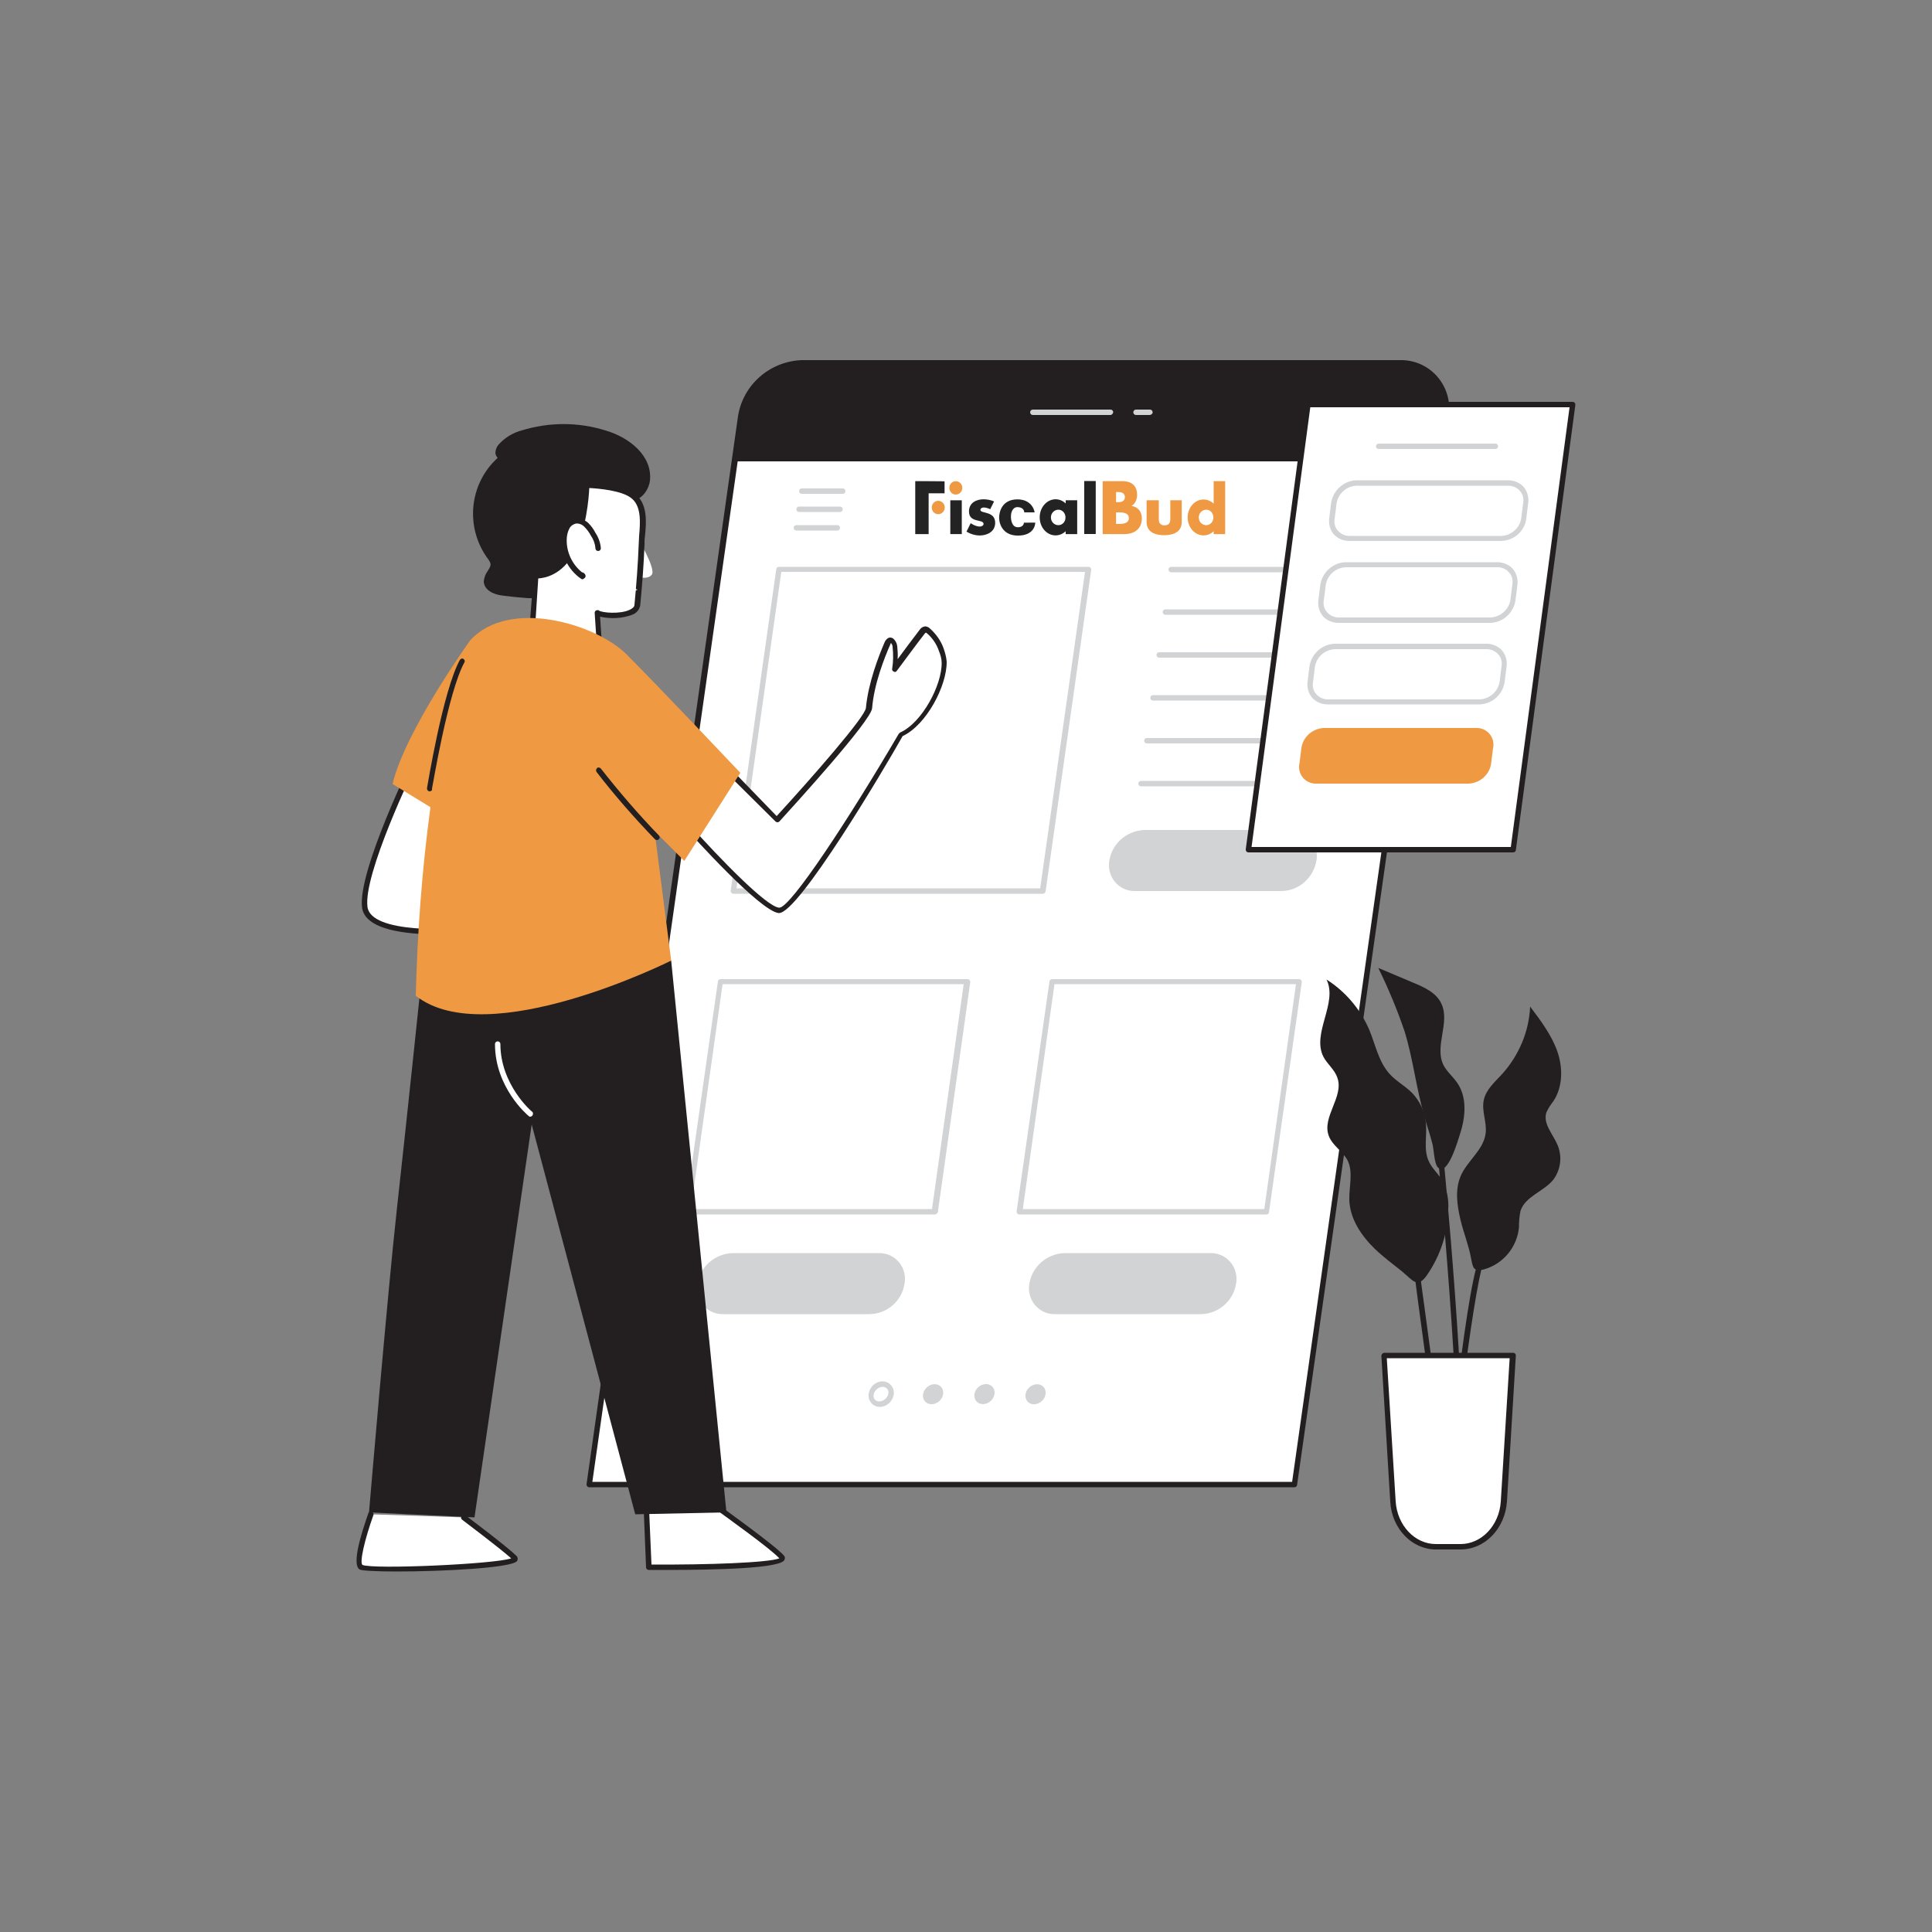 <?xml version="1.0" encoding="utf-8"?>
<svg version="1.1" id="Layer_1" xmlns="http://www.w3.org/2000/svg" x="0px" y="0px" viewBox="0 0 500 500" data-imageid="user-interface-1-72" imagename="User Interface 1" class="illustrations_image" xmlns:bx="https://boxy-svg.com" width="500px" height="500px" preserveAspectRatio="none"><rect x="0" y="0" width="500" height="500" fill="#808080" stroke="none"/><defs><bx:export><bx:file format="svg" width="500" height="500" normalization="{&quot;removeBoxySVGMetadata&quot;:true}"/></bx:export></defs><style type="text/css">
	.st0_user-interface-1-72{fill:#FFFFFF;}
	.st1_user-interface-1-72{fill:#231F20;}
	.st2_user-interface-1-72{fill:#D1D3D4;}
	.st3_user-interface-1-72{fill:#68E1FD;}
</style><g id="Screen_user-interface-1-72"><path class="st0_user-interface-1-72" d="M374.2,107.8l-1.6,11.6L335,384.2H152.5l37.6-264.7l1.6-11.6c1.3-7.8,7.9-13.6,15.9-13.8h154.8 C370,94,375.4,100.2,374.2,107.8L374.2,107.8z"/><path class="st1_user-interface-1-72" d="M335,384.9H152.5c-0.4,0-0.7-0.3-0.7-0.7c0,0,0-0.1,0-0.1L191,107.7c1.3-8.2,8.3-14.2,16.5-14.5h154.8 c3.7-0.1,7.3,1.5,9.7,4.3c2.5,2.9,3.5,6.7,2.9,10.4l-1.6,11.6l-37.6,264.7C335.7,384.6,335.4,384.9,335,384.9L335,384.9z M153.3,383.5h181.1l39.1-275.8l0,0c0.6-3.3-0.4-6.7-2.5-9.3c-2.2-2.5-5.4-3.8-8.7-3.8H207.6c-7.6,0.2-13.9,5.8-15.1,13.3 l-1.6,11.6L153.3,383.5L153.3,383.5z"/><path class="st2_user-interface-1-72" d="M269.9,231.3h-80.1c-0.4,0-0.7-0.3-0.7-0.7c0,0,0-0.1,0-0.1l11.8-83.2c0-0.3,0.3-0.6,0.7-0.6h80.1 c0.4,0,0.7,0.3,0.7,0.7c0,0,0,0.1,0,0.1l-11.8,83.2C270.5,231.1,270.2,231.3,269.9,231.3z M190.6,229.9h78.6l11.6-81.9h-78.6 L190.6,229.9L190.6,229.9z"/><path class="st2_user-interface-1-72" d="M345.9,148.1h-42.8c-0.4,0-0.7-0.3-0.7-0.7s0.3-0.7,0.7-0.7c0,0,0,0,0,0h42.8c0.4,0,0.7,0.3,0.7,0.7 S346.3,148.1,345.9,148.1C345.9,148.1,345.9,148.1,345.9,148.1z"/><path class="st2_user-interface-1-72" d="M344.4,159.1h-42.8c-0.4,0-0.7-0.3-0.7-0.7s0.3-0.7,0.7-0.7c0,0,0,0,0,0h42.8c0.4,0,0.7,0.3,0.7,0.7 C345,158.8,344.7,159.1,344.4,159.1z"/><path class="st2_user-interface-1-72" d="M342.8,170.2H300c-0.4,0-0.7-0.3-0.7-0.7c0-0.4,0.3-0.7,0.7-0.7h42.8c0.4,0,0.7,0.3,0.7,0.7 S343.1,170.2,342.8,170.2C342.8,170.2,342.8,170.2,342.8,170.2L342.8,170.2z"/><path class="st2_user-interface-1-72" d="M341.2,181.3h-42.8c-0.4,0-0.7-0.3-0.7-0.7c0-0.4,0.3-0.7,0.7-0.7h42.8c0.4,0,0.7,0.3,0.7,0.7 C341.9,181,341.6,181.3,341.2,181.3z"/><path class="st2_user-interface-1-72" d="M339.6,192.4h-42.8c-0.4,0-0.7-0.3-0.7-0.7s0.3-0.7,0.7-0.7c0,0,0,0,0,0h42.8c0.4,0,0.7,0.3,0.7,0.7 S340,192.4,339.6,192.4C339.6,192.4,339.6,192.4,339.6,192.4z"/><path class="st2_user-interface-1-72" d="M325.7,203.5h-30.4c-0.4,0-0.7-0.3-0.7-0.7c0-0.4,0.3-0.7,0.7-0.7h30.4c0.4,0,0.7,0.3,0.7,0.7 C326.4,203.2,326.1,203.5,325.7,203.5z"/><path class="st2_user-interface-1-72" d="M331.7,230.6h-37.9c-3.7,0.1-6.7-2.8-6.8-6.5c0-0.5,0-0.9,0.1-1.4l0,0c0.7-4.4,4.5-7.7,9-7.9h37.9 c3.7-0.1,6.7,2.8,6.8,6.5c0,0.5,0,0.9-0.1,1.4l0,0C339.9,227.2,336.2,230.5,331.7,230.6z"/><path class="st2_user-interface-1-72" d="M225.1,340.1h-37.9c-3.7,0.1-6.7-2.8-6.8-6.5c0-0.5,0-0.9,0.1-1.4l0,0c0.7-4.4,4.5-7.7,9-7.9h37.9 c3.7-0.1,6.7,2.8,6.8,6.5c0,0.5,0,0.9-0.1,1.4l0,0C233.4,336.7,229.6,340,225.1,340.1z"/><path class="st2_user-interface-1-72" d="M311,340.1h-37.9c-3.7,0.1-6.7-2.8-6.8-6.5c0-0.5,0-0.9,0.1-1.4l0,0c0.7-4.4,4.5-7.7,9-7.9h37.8 c3.7-0.1,6.7,2.8,6.8,6.5c0,0.5,0,0.9-0.1,1.4l0,0C319.2,336.6,315.5,339.9,311,340.1z"/><path class="st2_user-interface-1-72" d="M241.9,314.3H178c-0.4,0-0.7-0.3-0.7-0.7c0,0,0-0.1,0-0.1l8.5-59.5c0-0.3,0.3-0.6,0.7-0.6h63.9 c0.4,0,0.7,0.3,0.7,0.7c0,0,0,0.1,0,0.1l-8.4,59.6C242.5,314.1,242.2,314.3,241.9,314.3z M178.8,312.9h62.4l8.2-58.2h-62.4 L178.8,312.9z"/><path class="st2_user-interface-1-72" d="M327.7,314.3h-63.9c-0.4,0-0.7-0.3-0.7-0.7c0,0,0-0.1,0-0.1l8.5-59.5c0-0.3,0.3-0.6,0.7-0.6h63.9 c0.4,0,0.7,0.3,0.7,0.7c0,0,0,0.1,0,0.1l-8.5,59.6C328.4,314.1,328.1,314.3,327.7,314.3z M264.7,312.9h62.5l8.2-58.2h-62.5 L264.7,312.9z"/><path class="st2_user-interface-1-72" d="M227.7,364.1c-0.9,0-1.7-0.4-2.2-1c-0.6-0.7-0.8-1.5-0.7-2.4c0.3-1.8,1.8-3.2,3.6-3.2c0.9,0,1.7,0.4,2.2,1 c0.6,0.7,0.8,1.5,0.7,2.4C231,362.7,229.5,364.1,227.7,364.1z M228.4,358.9c-1.1,0.1-2.1,0.9-2.3,2c-0.1,0.5,0,0.9,0.3,1.3 c0.3,0.3,0.7,0.5,1.2,0.5c1.1-0.1,2.1-0.9,2.3-2l0,0c0.1-0.5,0-0.9-0.3-1.3C229.3,359.1,228.8,358.9,228.4,358.9L228.4,358.9z"/><ellipse transform="matrix(0.732 -0.682 0.682 0.732 -181.215 261.277)" class="st2_user-interface-1-72" cx="241.3" cy="360.8" rx="2.8" ry="2.4"/><ellipse transform="matrix(0.732 -0.682 0.682 0.732 -177.652 270.322)" class="st2_user-interface-1-72" cx="254.6" cy="360.8" rx="2.8" ry="2.4"/><ellipse transform="matrix(0.732 -0.682 0.682 0.732 -174.095 279.366)" class="st2_user-interface-1-72" cx="267.8" cy="360.8" rx="2.8" ry="2.4"/><path class="st2_user-interface-1-72" d="M218.1,127.8h-10.6c-0.4,0-0.7-0.3-0.7-0.7c0-0.4,0.3-0.7,0.7-0.7h10.6c0.4,0,0.7,0.3,0.7,0.7 C218.8,127.5,218.5,127.8,218.1,127.8z"/><path class="st2_user-interface-1-72" d="M217.4,132.5h-10.6c-0.4,0-0.7-0.3-0.7-0.7c0-0.4,0.3-0.7,0.7-0.7c0,0,0,0,0,0h10.6c0.4,0,0.7,0.3,0.7,0.7 C218.1,132.2,217.8,132.5,217.4,132.5C217.4,132.5,217.4,132.5,217.4,132.5z"/><path class="st2_user-interface-1-72" d="M216.7,137.3h-10.6c-0.4,0-0.7-0.3-0.7-0.7c0-0.4,0.3-0.7,0.7-0.7h10.6c0.4,0,0.7,0.3,0.7,0.7 C217.4,137,217.1,137.3,216.7,137.3L216.7,137.3z"/><path class="st1_user-interface-1-72" d="M374.2,107.8l-1.6,11.6H190.1l1.6-11.6c1.3-7.8,7.9-13.6,15.9-13.8h154.8C370,94,375.4,100.2,374.2,107.8 L374.2,107.8z"/><path class="st2_user-interface-1-72" d="M287.4,107.4h-20.1c-0.4,0-0.7-0.3-0.7-0.7c0-0.4,0.3-0.7,0.7-0.7h20.1c0.4,0,0.7,0.3,0.7,0.7 C288,107.1,287.7,107.4,287.4,107.4L287.4,107.4z"/><path class="st2_user-interface-1-72" d="M297.5,107.4H294c-0.4,0-0.7-0.3-0.7-0.7c0-0.4,0.3-0.7,0.7-0.7h3.6c0.4,0,0.7,0.3,0.7,0.7 C298.3,107.1,297.9,107.4,297.5,107.4L297.5,107.4z"/></g><g id="Character_user-interface-1-72"><path class="st0_user-interface-1-72" d="M188,198.9l13,13.5c0,0,23.6-25.7,23.8-28.9c0.5-5.4,2.6-11.7,4.8-16.7c0.1-0.3,0.3-0.6,0.6-0.8 c0.7-0.3,1.3,0.8,1.4,1.5c0.2,1.9,0.2,3.8-0.1,5.8c2.3-3.2,4.7-6.4,7.2-9.6c0.2-0.3,0.5-0.5,0.9-0.6c0.3,0,0.5,0.1,0.7,0.3 c1.5,1.3,2.7,3,3.4,4.9c0.4,1,0.7,2.1,0.7,3.2c0.1,6.2-5.4,16.2-11.2,18.8c0,0-26.8,45.9-31.6,45.4s-23.8-22-23.8-22L188,198.9 L188,198.9z"/><path class="st1_user-interface-1-72" d="M201.6,236.3h-0.1c-4.9-0.6-22.3-20-24.3-22.2c-0.2-0.2-0.2-0.6-0.1-0.9l10.3-14.8c0.1-0.2,0.3-0.3,0.5-0.3 c0.2,0,0.4,0.1,0.6,0.2l12.5,12.9c9.1-9.9,23-25.8,23.1-28c0.6-6.5,3.3-13.4,4.8-16.9c0.2-0.5,0.5-0.9,1-1.2 c0.4-0.2,0.8-0.1,1.2,0.1c0.6,0.5,1,1.2,1.1,2c0.1,1.1,0.2,2.3,0.1,3.4c1.9-2.6,3.8-5.1,5.7-7.6c0.3-0.5,0.8-0.8,1.4-0.9 c0.4,0,0.9,0.2,1.2,0.5c1.6,1.4,2.9,3.2,3.6,5.2c0.4,1.1,0.7,2.3,0.8,3.4c0.1,6.2-5.2,16.4-11.4,19.3 C228.9,198.9,206.7,236.3,201.6,236.3L201.6,236.3z M178.6,213.6c7.6,8.5,19.7,21,23,21.3h0.1c2.9,0,17.9-22.8,30.9-45 c0.1-0.1,0.2-0.2,0.3-0.3c5.7-2.5,10.9-12.3,10.8-18.1c0-1-0.3-2-0.7-3c-0.6-1.8-1.7-3.4-3.1-4.6c-0.2-0.1-0.3-0.2-0.3-0.2 s-0.1,0.1-0.3,0.3c-2.4,3.1-4.8,6.4-7.2,9.6c-0.2,0.3-0.5,0.4-0.8,0.2c-0.3-0.1-0.5-0.4-0.4-0.8c0.3-1.8,0.3-3.7,0.1-5.6 c0-0.4-0.2-0.7-0.4-1c-0.1,0.1-0.2,0.3-0.2,0.4c-1.5,3.4-4.2,10.2-4.7,16.5c-0.3,3.3-20.1,25-24,29.3c-0.1,0.1-0.3,0.2-0.5,0.2 c-0.2,0-0.4-0.1-0.5-0.2L188,200L178.6,213.6L178.6,213.6z"/><path class="st0_user-interface-1-72" d="M96,391.9c0,0-4.6,12.5-2.6,13.7s42.2,0,39.8-2.4s-13.1-10.5-13.1-10.5"/><path class="st1_user-interface-1-72" d="M102.7,406.7c-5.1,0-9-0.2-9.6-0.5c-2.2-1.3,0.5-9.6,2.2-14.5c0.1-0.4,0.5-0.6,0.9-0.4 c0.4,0.1,0.6,0.5,0.4,0.9c-2.2,6.2-3.6,12.1-2.8,12.8c2.8,1.2,34.2-0.2,38.5-1.7c-3-2.7-12.6-9.9-12.7-10c-0.3-0.2-0.4-0.7-0.1-1 c0.2-0.3,0.7-0.4,1-0.1c0,0,0,0,0,0c0.4,0.3,10.8,8.1,13.2,10.5c0.3,0.3,0.4,0.9,0.1,1.3C132.4,405.8,114.3,406.7,102.7,406.7 L102.7,406.7z"/><path class="st0_user-interface-1-72" d="M136.6,154.1c-1.9-0.1-3.8-0.4-6-0.6c-2.1-0.2-4.7-0.9-4.7-3c0-1.8,2.1-3.2,1.6-4.9c-0.2-0.5-0.4-0.9-0.7-1.2 c-6.1-8.2-4.7-19.7,3.2-26.1c-0.6,0.1-1.1-0.3-1.2-0.9c0,0,0-0.1,0-0.1c0-0.6,0.2-1.2,0.7-1.7c1.5-1.7,3.5-2.9,5.7-3.5 c6.9-2.1,14.4-2.1,21.3,0c5.3,1.6,11.7,5.8,11,12.2c-0.2,2.3-2.1,4.6-4.4,4.7c-1.2,6.9-4.8,11.6-9.3,16.6c-3,3.4-6.9,6-11.2,7.6 C140.6,153.9,138.6,154.2,136.6,154.1L136.6,154.1z" style="fill: rgb(35, 31, 32);"/><path class="st1_user-interface-1-72" d="M137.5,154.8c-0.3,0-0.6,0-0.9,0l0,0c-1.1-0.1-2.2-0.2-3.4-0.3c-0.8-0.1-1.7-0.2-2.6-0.3 c-3.3-0.3-5.3-1.7-5.4-3.7c0.1-1,0.4-1.9,1-2.7c0.5-0.8,0.9-1.4,0.7-2.1c-0.1-0.3-0.3-0.6-0.5-0.9c-6.1-8.1-5.1-19.5,2.4-26.3 c-0.3-0.3-0.5-0.7-0.6-1.2c0-0.8,0.3-1.6,0.8-2.2c1.6-1.8,3.7-3.1,6-3.7c7.1-2.2,14.6-2.2,21.7,0c6.2,1.8,12.2,6.6,11.5,13 c-0.3,2.3-2,4.8-4.5,5.2c-1.4,7.1-5.4,12-9.4,16.4c-3.1,3.5-7.1,6.2-11.5,7.8C141.1,154.5,139.3,154.8,137.5,154.8L137.5,154.8z M129.9,117.5c0.3,0,0.5,0.1,0.7,0.4c0.2,0.3,0.1,0.7-0.1,0.9c-7.6,6.2-9,17.3-3.2,25.1c0.4,0.4,0.7,0.9,0.8,1.5 c0.2,1.1-0.1,2.3-0.8,3.2c-0.4,0.6-0.7,1.2-0.8,1.9c0,1.9,3.4,2.2,4.1,2.3c0.9,0.1,1.8,0.2,2.6,0.3c1.2,0.1,2.2,0.3,3.3,0.3l0,0 c1.9,0.1,3.9-0.2,5.7-0.8c4.2-1.5,7.9-4.1,10.9-7.4c5-5.5,8.1-9.9,9.2-16.2c0.1-0.3,0.3-0.6,0.7-0.6c2-0.1,3.5-2.2,3.7-4 c0.7-6.4-6.3-10.2-10.5-11.5c-6.8-2.1-14.1-2.1-20.9,0c-2.1,0.5-3.9,1.6-5.4,3.2c-0.3,0.3-0.5,0.7-0.5,1.2c0,0.1,0.1,0.3,0.2,0.3 C129.8,117.5,129.9,117.5,129.9,117.5L129.9,117.5z"/><path class="st0_user-interface-1-72" d="M108,195.4c0,0-14.9,30.1-13.7,39.4s31.8,5.6,31.8,5.6l-1.6-45.8L108,195.4L108,195.4z"/><path class="st1_user-interface-1-72" d="M113.5,241.8c-0.9,0-1.9,0-2.8,0c-10.7-0.4-16.4-2.7-17-6.9c-1.2-9.4,13.1-38.5,13.7-39.8 c0.1-0.2,0.3-0.4,0.6-0.4l16.5-0.8c0.2,0,0.4,0.1,0.5,0.2c0.1,0.1,0.2,0.3,0.2,0.5l1.6,45.8c0,0.4-0.3,0.7-0.6,0.7 C121.9,241.6,117.7,241.8,113.5,241.8z M108.5,196.1c-1.7,3.5-14.5,30.2-13.4,38.6c0.9,6.9,21.6,6.1,30.3,5.1l-1.6-44.5 L108.5,196.1L108.5,196.1z"/><path class="st0_user-interface-1-72" d="M167.1,386l0.8,19.6c0,0,36.7,0.3,34.6-2.4s-18.8-14.5-18.8-14.5l-2.7-14.5L167.1,386z"/><path class="st1_user-interface-1-72" d="M172.6,406.3c-1.7,0-3.2,0-4.7,0c-0.4,0-0.7-0.3-0.7-0.7l-0.8-19.6c0-0.2,0.1-0.4,0.2-0.6l13.9-11.8 c0.2-0.2,0.5-0.2,0.7-0.1c0.2,0.1,0.4,0.3,0.4,0.5l2.6,14.2c2.1,1.5,16.6,11.9,18.7,14.4c0.3,0.3,0.3,0.7,0.1,1.1 C202.1,405.9,185.2,406.3,172.6,406.3L172.6,406.3z M168.6,404.9c14.7,0.1,30.4-0.5,33.1-1.6c-2.3-2.5-12.9-10.1-18.3-14 c-0.1-0.1-0.2-0.3-0.3-0.4l-2.5-13.3l-12.8,10.8L168.6,404.9L168.6,404.9z"/><path class="st1_user-interface-1-72" d="M173.7,248.6L188,391.4l-23.6,0.5l-26.8-100.9l-14.8,101.7l-27.3-1.3c0,0,4.8-56.8,7.2-78.4s6.3-59,6.3-59 L173.7,248.6z"/><path class="st0_user-interface-1-72" d="M164.9,139c0,0,4.9,8.1,3.8,9.7s-4.7,0.4-4.7,0.4"/><path class="st0_user-interface-1-72" d="M164.2,128.6c3.2,2.8,2,8.5,1.9,12.3c-0.2,5.2-0.6,10.5-1.1,15.7c-0.3,3.3-8.9,3-10.4,2l0.8,13.2l-17.8-7.6 l1.2-15.1c0,0,5.7,0.3,9.3-6.4s3.9-17.1,3.9-17.1S161.1,125.8,164.2,128.6L164.2,128.6z"/><path class="st1_user-interface-1-72" d="M155.4,172.4c-0.1,0-0.2,0-0.3-0.1l-17.8-7.6c-0.3-0.1-0.4-0.4-0.4-0.7l1.2-15.1c0-0.4,0.4-0.7,0.7-0.6 c0.2,0,5.3,0.1,8.7-6c3.5-6.4,3.8-16.6,3.8-16.7c0-0.2,0.1-0.4,0.2-0.5c0.1-0.1,0.3-0.2,0.5-0.2c0.4,0,9.4,0.3,12.7,3.2l0,0 c2.9,2.6,2.6,7.1,2.2,10.8c-0.1,0.7-0.1,1.4-0.1,2c-0.2,5.2-0.6,10.5-1.1,15.7c-0.2,1.2-1,2.1-2.1,2.5c-2.7,1-5.5,1.1-8.3,0.5 l0.8,12.1c0,0.2-0.1,0.5-0.3,0.6C155.7,172.3,155.6,172.4,155.4,172.4L155.4,172.4z M138.4,163.6l16.3,7l-0.8-12 c0-0.4,0.3-0.7,0.7-0.7c0.2,0,0.3,0,0.4,0.1c0.8,0.6,5.5,1,8-0.2c0.8-0.4,1.2-0.8,1.2-1.3c0.5-5.2,0.9-10.5,1.1-15.7 c0-0.6,0.1-1.3,0.1-2.1c0.3-3.4,0.6-7.5-1.8-9.6l0,0c-2.4-2.2-9-2.7-11.1-2.8c-0.1,2.5-0.8,10.9-3.9,16.7s-7.6,6.6-9.3,6.7 L138.4,163.6L138.4,163.6z"/><path class="st3_user-interface-1-72 targetColor" d="M191.6,200c0,0-21.1-22.3-29.4-30.6c-7.7-7.8-30.3-14.8-40.5-3.7c0,0-16.9,23.5-20.1,37.2l9.8,6 c-2.2,16.2-3.4,32.5-3.8,48.8c18.6,14.7,66.1-9.1,66.1-9.1l-4.3-33.5l7.7,7.7L191.6,200L191.6,200z" style="fill: rgb(239, 153, 66);"/><path class="st0_user-interface-1-72" d="M165,152.6c0,0-4.2,2.3-6.2-1.9"/><path class="st0_user-interface-1-72" d="M154.8,142c-0.1-1.3-0.6-2.6-1.3-3.6c-0.5-0.9-1.1-1.7-1.8-2.4c-0.7-0.7-1.8-1.1-2.8-1 c-0.9,0.2-1.7,0.8-2.1,1.6c-0.4,0.8-0.7,1.7-0.8,2.6c-0.3,4,1.5,7.9,4.8,10.2c-0.1-0.1-0.2-0.2-0.3-0.3"/><path class="st1_user-interface-1-72" d="M150.8,149.9c-0.1,0-0.3,0-0.4-0.1c-3.5-2.4-5.5-6.6-5.1-10.8c0.1-1,0.4-2,0.9-2.9c0.6-1,1.5-1.7,2.6-1.9 c1.2-0.2,2.5,0.3,3.4,1.1c0.8,0.8,1.4,1.6,1.9,2.6c0.8,1.2,1.3,2.6,1.4,4c0,0.4-0.3,0.7-0.7,0.7c-0.4,0-0.7-0.3-0.7-0.7 c0,0,0,0,0,0c-0.1-1.2-0.5-2.3-1.2-3.3c-0.4-0.8-1-1.6-1.7-2.3c-0.6-0.6-1.4-0.9-2.2-0.8c-0.7,0.2-1.3,0.6-1.6,1.2 c-0.4,0.7-0.6,1.5-0.7,2.3c-0.3,3.5,1.2,6.9,3.9,9.1c0.2,0,0.3,0.1,0.5,0.2l0.3,0.3c0.2,0.3,0.2,0.7,0,0.9 C151.1,149.8,150.9,149.9,150.8,149.9L150.8,149.9z"/><path class="st1_user-interface-1-72" d="M170,217.4c-0.2,0-0.4-0.1-0.5-0.2c-5.3-5.5-10.4-11.3-15.1-17.4c-0.2-0.3-0.2-0.7,0.1-1s0.7-0.2,1,0.1 c0,0,0,0,0,0c4.7,6,9.7,11.8,15,17.3c0.3,0.3,0.3,0.7,0,1C170.4,217.3,170.2,217.4,170,217.4L170,217.4z"/><path class="st0_user-interface-1-72" d="M137.2,289c-0.2,0-0.3-0.1-0.4-0.2c-0.4-0.3-8.7-7.4-8.7-18.6c0-0.4,0.3-0.7,0.7-0.7l0,0 c0.4,0,0.7,0.3,0.7,0.7c0,10.5,8.1,17.5,8.2,17.5c0.3,0.2,0.3,0.7,0.1,1c0,0,0,0,0,0C137.6,288.9,137.4,289,137.2,289L137.2,289z"/><path class="st1_user-interface-1-72" d="M111.2,204.8h-0.1c-0.4-0.1-0.6-0.4-0.6-0.8c0.2-1,4.1-25.1,8.5-33.2c0.2-0.3,0.6-0.5,0.9-0.3 c0.3,0.2,0.5,0.6,0.3,0.9l0,0c-4.3,7.8-8.3,32.5-8.4,32.7C111.9,204.5,111.6,204.8,111.2,204.8L111.2,204.8z"/></g><g id="Plants_user-interface-1-72"><path class="st1_user-interface-1-72" d="M374.8,313c0.2-2.6-0.4-5.3-1.6-7.6c-1-1.7-2.6-3-3.4-4.8c-1.5-3.1-0.4-6.8-0.8-10.2c-0.3-2.9-1.6-5.5-3.6-7.6 c-1.8-1.8-4.1-3-5.8-4.9c-2.8-3.1-3.6-7.4-5.2-11.3c-2.3-5.4-6.2-10-11.1-13.1c3,6.1-3.9,13.9-0.8,20c1,1.9,2.9,3.3,3.6,5.4 c1.8,4.9-4.1,10.2-2.2,15.1c0.9,2.4,3.5,3.9,4.8,6.2c1.6,3.1,0.4,6.9,0.5,10.4c0.2,4.9,3.1,9.2,6.6,12.6c2.2,2.1,4.6,3.9,7,5.8 c2.8,2.3,4,4.6,6.5,1C372.8,324.9,374.7,319.1,374.8,313L374.8,313z"/><path class="st1_user-interface-1-72" d="M378,315.8c-0.9-3.8-1.5-7.8,0-11.4c1.7-4,6-6.8,6.5-11.2c0.3-2.8-1.1-5.7-0.5-8.5s2.9-4.7,4.8-6.8 c4.3-4.8,6.9-10.9,7.2-17.4c2.7,3.6,5.5,7.3,7,11.5s1.5,9.3-1,13c-0.7,0.9-1.3,1.8-1.8,2.9c-0.9,2.8,1.5,5.4,2.7,8 c1.5,3.1,1.1,6.7-0.9,9.4c-2.5,3.1-7.3,4.3-8.5,8.1c-0.3,1.4-0.4,2.8-0.4,4.3c-0.5,5.1-4.1,9.4-9,10.8c-2.9,0.7-2.9-0.5-3.4-2.9 C380.1,322.3,378.8,319.1,378,315.8L378,315.8z"/><path class="st1_user-interface-1-72" d="M368.6,288.8c-2.1-7.2-2.9-14.8-5.1-21.9c-1.9-5.6-4.2-11.1-6.8-16.4l9,3.8c2.9,1.2,6,2.6,7.3,5.4 c2.4,4.9-1.9,11.1,0.6,16c0.9,1.7,2.4,2.9,3.5,4.5c2.6,3.7,2.2,8.8,0.8,13.1c-0.6,1.9-3.3,11.4-5.8,8.8c-1-1.1-1-5-1.5-6.5 C370,293.3,369.2,291.1,368.6,288.8L368.6,288.8z"/><path class="st1_user-interface-1-72" d="M373.6,384.6c-1.8-11.8-7.4-53.4-7.4-53.8l1.4-0.2c0.1,0.4,5.6,42,7.4,53.8L373.6,384.6L373.6,384.6z"/><path class="st1_user-interface-1-72" d="M375.5,395.8h-1.4c0.1-14,5.9-67.5,9.3-71.2l1,0.9C382.2,328,375.7,376.6,375.5,395.8z"/><path class="st1_user-interface-1-72" d="M378.6,393.1l-1.4-0.1c1.3-30.2-5.1-93.6-5.1-94.2l1.4-0.1C373.5,299.3,379.9,362.8,378.6,393.1L378.6,393.1z"/><path class="st0_user-interface-1-72" d="M358.2,350.9h33.3l-2.3,37.8c-0.4,6.5-5.3,11.6-11.1,11.6h-6.4c-5.9,0-10.7-5.1-11.1-11.6L358.2,350.9 L358.2,350.9z"/><path class="st1_user-interface-1-72" d="M378,401h-6.4c-6.2,0-11.4-5.4-11.8-12.3l-2.3-37.8c0-0.4,0.3-0.7,0.7-0.8c0,0,0,0,0.1,0h33.3 c0.2,0,0.4,0.1,0.5,0.2c0.1,0.1,0.2,0.3,0.2,0.5l-2.3,37.8C389.5,395.6,384.3,401,378,401L378,401z M358.9,351.5l2.3,37.1 c0.4,6.1,4.9,11,10.4,11h6.4c5.4,0,10-4.8,10.4-11l2.3-37.1H358.9z"/></g><g id="Floating_Screen_user-interface-1-72"><polygon class="st0_user-interface-1-72" points="391.6,219.9 323.1,219.9 338.6,104.7 407,104.7 &#9;"/><path class="st1_user-interface-1-72" d="M391.6,220.6h-68.5c-0.4,0-0.7-0.3-0.7-0.7c0,0,0,0,0-0.1l15.4-115.2c0-0.3,0.3-0.6,0.7-0.6H407 c0.4,0,0.7,0.3,0.7,0.7c0,0,0,0,0,0.1L392.3,220C392.3,220.3,392,220.6,391.6,220.6L391.6,220.6z M323.9,219.2H391l15.2-113.8 h-67.1L323.9,219.2L323.9,219.2z"/><path class="st3_user-interface-1-72 targetColor" d="M380,202.8h-39.3c-2.4,0.1-4.5-1.8-4.5-4.3c0-0.3,0-0.6,0.1-0.9l0.5-4c0.4-2.9,2.9-5.1,5.9-5.2H382 c2.4-0.1,4.5,1.8,4.5,4.3c0,0.3,0,0.6-0.1,0.9l-0.5,4C385.5,200.5,383,202.7,380,202.8L380,202.8z" style="fill: rgb(239, 153, 66);"/><path class="st0_user-interface-1-72" d="M382.9,181.6h-39.3c-2.4,0.1-4.5-1.8-4.5-4.3c0-0.3,0-0.6,0.1-0.9l0.5-4c0.4-2.9,2.9-5.1,5.9-5.2h39.3 c2.4-0.1,4.5,1.8,4.5,4.3c0,0.3,0,0.6-0.1,0.9l-0.5,4C388.3,179.4,385.8,181.5,382.9,181.6z"/><path class="st2_user-interface-1-72" d="M382.9,182.3h-39.3c-1.5,0-3-0.6-4-1.7c-1-1.2-1.4-2.7-1.2-4.2l0.5-4c0.5-3.2,3.3-5.7,6.5-5.8h39.3 c1.5,0,3,0.6,4,1.7c1,1.2,1.4,2.7,1.2,4.2l-0.5,4C388.9,179.8,386.1,182.2,382.9,182.3L382.9,182.3z M345.5,168 c-2.6,0.1-4.8,2-5.2,4.6l-0.5,4c-0.2,1.1,0.1,2.3,0.9,3.1c0.7,0.8,1.8,1.3,2.9,1.3h39.3c2.6-0.1,4.8-2,5.2-4.6l0.5-4 c0.2-1.1-0.1-2.3-0.9-3.1c-0.7-0.8-1.8-1.3-2.9-1.3H345.5z"/><path class="st0_user-interface-1-72" d="M385.7,160.5h-39.3c-2.4,0.1-4.5-1.8-4.5-4.3c0-0.3,0-0.6,0.1-0.9l0.5-4c0.4-2.9,2.9-5.1,5.9-5.2h39.3 c2.4-0.1,4.5,1.8,4.5,4.3c0,0.3,0,0.6-0.1,0.9l-0.5,4C391.1,158.2,388.6,160.4,385.7,160.5z"/><path class="st2_user-interface-1-72" d="M385.7,161.2h-39.3c-1.5,0-3-0.6-4-1.7c-1-1.2-1.4-2.7-1.2-4.2l0.5-4c0.5-3.2,3.3-5.7,6.5-5.8h39.3 c1.5,0,3,0.6,4,1.7c1,1.2,1.4,2.7,1.2,4.2l-0.5,4C391.7,158.6,389,161.1,385.7,161.2z M348.3,146.8c-2.6,0.1-4.8,2-5.2,4.6l-0.5,4 c-0.2,1.1,0.1,2.3,0.9,3.1c0.7,0.8,1.8,1.3,2.9,1.3h39.3c2.6-0.1,4.8-2,5.2-4.6l0.5-4c0.2-1.1-0.1-2.3-0.9-3.1 c-0.7-0.8-1.8-1.3-2.9-1.3H348.3z"/><path class="st0_user-interface-1-72" d="M388.5,139.3h-39.3c-2.4,0.1-4.5-1.8-4.5-4.3c0-0.3,0-0.6,0.1-0.9l0.5-4c0.4-2.9,2.9-5.1,5.9-5.2h39.3 c2.4-0.1,4.5,1.8,4.5,4.3c0,0.3,0,0.6-0.1,0.9l-0.5,4C394,137,391.5,139.2,388.5,139.3L388.5,139.3z"/><path class="st2_user-interface-1-72" d="M388.5,140h-39.3c-1.5,0-3-0.6-4-1.7c-1-1.2-1.4-2.7-1.2-4.2l0.5-4c0.5-3.2,3.3-5.7,6.5-5.8h39.3 c1.5,0,3,0.6,4,1.7c1,1.2,1.4,2.7,1.2,4.2l-0.5,4C394.6,137.5,391.8,139.9,388.5,140L388.5,140z M351.1,125.7 c-2.6,0.1-4.8,2-5.2,4.6l-0.5,4c-0.2,1.1,0.1,2.3,0.9,3.1c0.7,0.8,1.8,1.3,2.9,1.3h39.3c2.6-0.1,4.8-2,5.2-4.6l0.5-4 c0.2-1.1-0.1-2.3-0.9-3.1c-0.7-0.8-1.8-1.3-2.9-1.3L351.1,125.7z"/><path class="st2_user-interface-1-72" d="M387,116.2h-30.2c-0.4,0-0.7-0.3-0.7-0.7c0-0.4,0.3-0.7,0.7-0.7H387c0.4,0,0.7,0.3,0.7,0.7 C387.7,115.9,387.4,116.2,387,116.2z"/></g><g id="bg" display="none" transform="matrix(0.165, 0, 0, 0.165, 234.553, 122.711)" style=""><g><path display="inline" fill="#FFFFFF" d="M13.3,95V12.5h48.4v14.8H29.8v19.3h31.3v14.6H29.8V95H13.3z"/><path display="inline" fill="#FFFFFF" d="M78.4,28.7c-2.7,0-4.9-0.9-6.8-2.8c-1.8-1.8-2.8-4.1-2.8-6.7c0-2.5,0.9-4.7,2.8-6.5 c1.8-1.8,4.1-2.8,6.8-2.8c2.7,0,5,0.9,6.8,2.8c1.8,1.8,2.7,4,2.7,6.5c0,2.7-0.9,4.9-2.7,6.7C83.5,27.8,81.2,28.7,78.4,28.7z M70.6,95V33.7h15.9V95H70.6z"/><path display="inline" fill="#FFFFFF" d="M116.9,96.5c-10.3,0-18.8-3.6-25.5-10.7l10.7-9.8c4.5,5,9.3,7.5,14.4,7.5 c2.7,0,4.8-0.6,6.3-1.8c1.5-1.2,2.2-2.7,2.2-4.5c0-1.1-0.3-2-0.8-2.8c-0.5-0.8-1.6-1.5-3.2-2.2c-1.6-0.7-4-1.4-7.2-2.1 c-5.5-1.3-9.6-3-12.3-4.9c-2.7-2-4.4-4.2-5.3-6.6c-0.9-2.4-1.3-4.9-1.3-7.5c0-5.3,2-9.8,6.1-13.4c4-3.6,9.6-5.4,16.8-5.4 c4.9,0,9.2,0.7,12.7,2.2c3.5,1.5,6.9,4.3,10,8.4L129,51.7c-1.5-2.4-3.2-4-5-5.1c-1.8-1-3.8-1.5-5.8-1.5c-2.2,0-4,0.4-5.5,1.3 c-1.5,0.9-2.2,2.2-2.2,4.1c0,1,0.5,2,1.4,3c0.9,1,3.2,1.9,6.8,2.9c6,1.5,10.5,3.2,13.7,5.2c3.1,2,5.3,4.3,6.5,6.8 c1.2,2.5,1.8,5.3,1.8,8.4c0,3.8-1,7.1-3.1,10.1c-2.1,3-4.9,5.3-8.5,7.1C125.5,95.7,121.4,96.5,116.9,96.5z"/><path display="inline" fill="#FFFFFF" d="M176.1,96.5c-4.4,0-8.5-0.8-12.3-2.5c-3.8-1.6-7.2-3.9-10.1-6.9 c-2.9-2.9-5.2-6.4-6.8-10.3c-1.6-3.9-2.4-8.1-2.4-12.5c0-6,1.4-11.4,4.2-16.2c2.8-4.8,6.6-8.7,11.5-11.6 c4.9-2.9,10.5-4.4,16.7-4.4c5.6-0.1,10.6,0.9,15,2.9c4.4,2,7.9,4.9,10.5,8.5l-12.3,10c-1.4-2.1-3.2-3.8-5.5-5.1 c-2.2-1.3-4.7-1.9-7.5-1.9c-3.4,0-6.3,0.8-8.8,2.4c-2.5,1.6-4.5,3.8-5.8,6.4c-1.4,2.7-2.1,5.6-2.1,8.8c0,3.1,0.7,6.1,2.2,8.8 c1.5,2.7,3.5,4.9,6,6.5c2.6,1.6,5.5,2.4,8.9,2.4c3.1,0,5.7-0.7,7.8-2.1c2.1-1.4,4-3.1,5.5-5.2l11.5,10c-2.9,3.7-6.5,6.6-10.8,8.7 C187.3,95.5,182.2,96.5,176.1,96.5z"/><path display="inline" fill="#FFFFFF" d="M232.7,96.5c-5.6,0-10.7-1.4-15.3-4.3c-4.6-2.9-8.2-6.7-11-11.5 c-2.7-4.8-4.1-10.2-4.1-16.1c0-4.4,0.8-8.5,2.4-12.4c1.6-3.9,3.7-7.3,6.5-10.3c2.7-2.9,6-5.3,9.6-7c3.7-1.7,7.6-2.5,11.8-2.5 c5.3,0,9.5,1,12.5,3c3,2,5.3,4.7,7,8v-9.7h15.8V95h-15.4V85c-1.6,3.5-4,6.2-7,8.4C242.4,95.5,238.2,96.5,232.7,96.5z M235.3,82.2 c3.5,0,6.6-0.8,9.1-2.4c2.6-1.6,4.5-3.7,6-6.4c1.4-2.7,2.1-5.6,2.1-8.7c0-3.2-0.7-6.2-2.1-8.8c-1.4-2.7-3.4-4.8-6-6.5 c-2.6-1.6-5.6-2.5-9.1-2.5c-3.4,0-6.3,0.8-8.9,2.4c-2.6,1.6-4.5,3.8-6,6.4c-1.4,2.7-2.1,5.6-2.1,8.8c0,3.1,0.7,5.9,2.1,8.7 c1.4,2.7,3.4,4.9,6,6.5C228.9,81.3,231.9,82.2,235.3,82.2z"/><path display="inline" fill="#FFFFFF" d="M277.3,95V9h15.9v86H277.3z"/><path display="inline" fill="#FFFFFF" d="M303.8,95V12.5h27.8c9,0,15.8,2,20.5,6c4.7,4,7.1,9.2,7.1,15.7c0,3.9-1,7.3-2.9,10.2 c-1.9,2.9-5.4,5.2-10.4,7.1c6.8,1.6,11.4,4.1,14,7.7c2.6,3.6,3.9,7.9,3.9,13c0,6.9-2.6,12.4-7.9,16.6c-5.3,4.1-12.4,6.2-21.3,6.2 H303.8z M320.3,46.6h9.8c4.5,0,7.7-0.8,9.5-2.4c1.9-1.6,2.8-4.1,2.8-7.4c0-2.8-0.9-5.1-2.8-6.9c-1.9-1.8-5.1-2.7-9.5-2.7h-9.8 V46.6z M320.3,80.2h12.7c4.5,0,7.9-0.8,10.4-2.5c2.4-1.7,3.7-4.3,3.7-8c0-3-1.2-5.3-3.7-7.1c-2.4-1.7-5.9-2.6-10.4-2.6h-12.7V80.2 z"/><path display="inline" fill="#FFFFFF" d="M393,96.4c-4.4,0-8.4-1-11.9-3.1c-3.5-2-6.3-5-8.4-8.8c-2-3.8-3.1-8.3-3.1-13.4V33.7 h15.9v33.6c0,5.3,1.1,9.1,3.2,11.5c2.1,2.4,5.1,3.7,9.1,3.7c3.4,0,6.3-1.2,8.9-3.7c2.6-2.4,3.8-6.3,3.8-11.5V33.7h15.9V95h-15.4 v-9.2c-1.5,3.5-3.7,6.2-6.5,8C401.7,95.5,397.8,96.4,393,96.4z"/><path display="inline" fill="#FFFFFF" d="M463.9,96.5c-5.6,0-10.7-1.4-15.3-4.3c-4.6-2.9-8.2-6.7-11-11.5 c-2.7-4.8-4.1-10.2-4.1-16.1c0-4.4,0.8-8.5,2.4-12.4c1.6-3.9,3.7-7.3,6.5-10.3c2.7-2.9,5.9-5.3,9.6-7c3.7-1.7,7.6-2.5,11.8-2.5 c5.3,0,9.4,1,12.4,2.9c3,2,5.3,4.6,7,7.8V9h15.9v86h-15.4V85c-1.6,3.5-4,6.2-7,8.4C473.6,95.5,469.4,96.5,463.9,96.5z M466.4,82.2 c3.5,0,6.6-0.8,9.1-2.4c2.6-1.6,4.5-3.7,5.9-6.4c1.4-2.7,2.1-5.6,2.1-8.7c0-3.2-0.7-6.2-2.1-8.8c-1.4-2.7-3.4-4.8-5.9-6.5 c-2.6-1.6-5.6-2.5-9.1-2.5c-3.4,0-6.3,0.8-8.9,2.4c-2.6,1.6-4.5,3.8-5.9,6.4c-1.4,2.7-2.1,5.6-2.1,8.8c0,3.1,0.7,5.9,2.1,8.7 c1.4,2.7,3.4,4.9,5.9,6.5C460.1,81.3,463.1,82.2,466.4,82.2z"/></g><path fill="#EF9942" d="M14.2,11"/><line fill="#EF9942" x1="488.9" y1="11" x2="14.2" y2="11"/><line fill="#EF9942" x1="86.7" y1="41.5" x2="41" y2="41.5"/></g><g id="fiscalbud_logo_white" transform="matrix(0.165, 0, 0, 0.165, 234.553, 122.711)" style=""><rect display="none" fill="#FFFFFF" width="512" height="105"/><g><g id="path165953_00000044891915665332326030000010991350406437087136_" transform="translate(0 321.016) translate(343.344 25.912) scale(1.556) translate(-546.124 49.968)"><path fill="#EF9942" d="M562.9-228c0,6-3.4,15.5-17.9,15.5h-21.6v-53.4h19.8c4.5,0,14.9,1.1,14.9,13.8c0,5.2-2.3,9.4-5.7,11.2 C556.2-240.5,562.9-237.6,562.9-228z M549.8-228.6c0-4.5-4-5.8-9.7-5.8h-3.2v11.6h4.3C545.8-222.9,549.8-224.2,549.8-228.6z M536.9-244.7h2.6c1.7,0,6.3-0.4,6.3-5.1c0-4.7-4.7-5.1-6.3-5.1h-2.6V-244.7z"/></g><g id="path165955_00000181077680554491945860000003798131529237385373_" transform="translate(0 321.016) translate(408.5 50.888) scale(1.556) translate(-588.01 33.912)"><path fill="#EF9942" d="M603.1-246.6v21.9c0,12.6-13,13.3-17.7,13.3c-4.7,0-17.7-0.7-17.7-13.3v-21.9H580v19.8 c0,1.7,0.7,5.5,5.8,5.5c5.1,0,5.8-3.8,5.8-5.5v-19.8H603.1z"/></g><g id="path165957_00000049943733775291598950000003653004219677343113_" transform="translate(0 321.016) translate(471.132 20.648) scale(1.556) translate(-628.274 53.352)"><path fill="#EF9942" d="M635.3-265.9h11.6v53.4h-11.6v-2.9c-2.8,2.6-6.3,4.2-10.2,4.2c-8.9,0-16-8.1-16-18.1 c0-10,7.2-18.1,16-18.1c3.9,0,7.5,1.6,10.2,4.2V-265.9z M635-229.3c0-4.3-3.1-7.8-7.2-7.8s-7.5,3.5-7.5,7.8 c0,4.3,3.3,7.8,7.5,7.8S635-225,635-229.3z"/></g></g><g><path fill="#232323" d="M60,30H35v64H14V11h20.6L60,11.2L60,30L60,30z"/><path fill="#232323" d="M69,94V41h18v53H69z"/><g id="path165945_00000018958004458460876110000011176131521077058206_" transform="translate(0 321.016) translate(128.656 48.984) scale(1.556) translate(-408.11 35.136)"><path fill="#232323" d="M415-223.9c0,9.3-8.5,12.8-15.7,12.8s-13.2-3.9-13.2-3.9l4.2-8.5c0,0,4.7,3.4,9.3,3.4 c1.9,0,3.7-1.2,3.7-2.6c0-5.3-14.7-0.7-14.7-12.6c0-9.5,8.5-12.3,14.7-12.3c3.5,0,8,0.9,10.6,2.2l-3.9,7.8c0,0-3.4-1.7-6.3-1.7 c-2.5,0-3.6,1.2-3.6,2.4C400.1-232.9,415-236,415-223.9z"/></g><g id="path165947_00000155862638387963602250000010167123282899982995_" transform="translate(0 321.016) translate(179.976 49.096) scale(1.556) translate(-441.102 35.064)"><path fill="#232323" d="M455.4-224.1c0,3.5-2.4,13.1-17.5,13.1c-14.5,0-18.9-10.8-18.9-18.1c0-5.5,2.7-18.4,18.4-18.4 c11.9,0,16.5,7.7,17.4,13.1h-10.5c0-2.6-2-5.3-7.1-5.3c-3,0-6.3,3-6.3,9.5c0,4.1,1.2,10.8,7,10.8c3.6,0,5.9-1.8,6.1-4.6 L455.4-224.1L455.4-224.1z"/></g><g id="path165949_00000037679838176587596440000001169416471609175189_" transform="translate(0 321.016) translate(242.32 49.32) scale(1.556) translate(-481.18 34.92)"><path fill="#232323" d="M486.1-246.6h11.6v34.1h-11.6v-2.9c-2.8,2.6-6.3,4.2-10.2,4.2c-8.9,0-16-8.1-16-18.2 c0-10,7.2-18.2,16-18.2c3.9,0,7.5,1.6,10.2,4.2V-246.6z M485.9-229.3c0-4.3-3.1-7.8-7.2-7.8c-4.1,0-7.5,3.5-7.5,7.8 c0,4.3,3.3,7.8,7.5,7.8S485.9-225,485.9-229.3z"/></g><g id="path165951_00000054228164839279609470000009380209853757970604_" transform="translate(0 321.016) translate(313.359 20.648) scale(1.556) translate(-526.848 53.352)"><path fill="#232323" d="M504.8-212.6v-53.4h11.6v53.4H504.8z"/></g></g><g><path fill="#EF9942" d="M39.9,52.3c0-5.8,4.5-10.5,10.2-10.5c5.6,0,10.2,4.7,10.2,10.5S55.6,62.8,50,62.8 C44.4,62.8,39.9,58.1,39.9,52.3z"/><path fill="#EF9942" d="M67.5,21.5C67.5,15.7,72,11,77.6,11c5.6,0,10.2,4.7,10.2,10.5c0,5.8-4.5,10.5-10.2,10.5 C72,32,67.5,27.3,67.5,21.5z"/></g></g><g id="fiscalbud_logo_black" display="none" transform="matrix(0.165, 0, 0, 0.165, 234.553, 122.711)" style=""><rect y="0" display="inline" fill="#231F20" width="512" height="105"/><g display="inline"><g id="path165953_00000163766639854571981780000003852702024242770577_" transform="translate(0 321.016) translate(343.344 25.912) scale(1.556) translate(-546.124 49.968)"><path fill="#EF9942" d="M562.9-228c0,6-3.4,15.5-17.9,15.5h-21.6v-53.4h19.8c4.5,0,14.9,1.1,14.9,13.8c0,5.2-2.3,9.4-5.7,11.2 C556.2-240.5,562.9-237.6,562.9-228z M549.8-228.6c0-4.5-4-5.8-9.7-5.8h-3.2v11.6h4.3C545.8-222.9,549.8-224.2,549.8-228.6z M536.9-244.7h2.6c1.7,0,6.3-0.4,6.3-5.1c0-4.7-4.7-5.1-6.3-5.1h-2.6V-244.7z"/></g><g id="path165955_00000041290505352192270650000006526746766790052243_" transform="translate(0 321.016) translate(408.5 50.888) scale(1.556) translate(-588.01 33.912)"><path fill="#EF9942" d="M603.1-246.6v21.9c0,12.6-13,13.3-17.7,13.3c-4.7,0-17.7-0.7-17.7-13.3v-21.9H580v19.8 c0,1.7,0.7,5.5,5.8,5.5c5.1,0,5.8-3.8,5.8-5.5v-19.8H603.1z"/></g><g id="path165957_00000088121531990492653700000007164238469373268358_" transform="translate(0 321.016) translate(471.132 20.648) scale(1.556) translate(-628.274 53.352)"><path fill="#EF9942" d="M635.3-265.9h11.6v53.4h-11.6v-2.9c-2.8,2.6-6.3,4.2-10.2,4.2c-8.9,0-16-8.1-16-18.1 c0-10,7.2-18.1,16-18.1c3.9,0,7.5,1.6,10.2,4.2V-265.9z M635-229.3c0-4.3-3.1-7.8-7.2-7.8s-7.5,3.5-7.5,7.8 c0,4.3,3.3,7.8,7.5,7.8S635-225,635-229.3z"/></g></g><g display="inline"><path fill="#FFFFFF" d="M60,30H35v64H14V11h20.6L60,11.2L60,30L60,30z"/><path fill="#FFFFFF" d="M69,94V41h18v53H69z"/><g id="path165945_00000178166103292353200350000007851298857882074539_" transform="translate(0 321.016) translate(128.656 48.984) scale(1.556) translate(-408.11 35.136)"><path fill="#FFFFFF" d="M415-223.9c0,9.3-8.5,12.8-15.7,12.8s-13.2-3.9-13.2-3.9l4.2-8.5c0,0,4.7,3.4,9.3,3.4 c1.9,0,3.7-1.2,3.7-2.6c0-5.3-14.7-0.7-14.7-12.6c0-9.5,8.5-12.3,14.7-12.3c3.5,0,8,0.9,10.6,2.2l-3.9,7.8c0,0-3.4-1.7-6.3-1.7 c-2.5,0-3.6,1.2-3.6,2.4C400.1-232.9,415-236,415-223.9z"/></g><g id="path165947_00000024715462723479495030000018149907411399020471_" transform="translate(0 321.016) translate(179.976 49.096) scale(1.556) translate(-441.102 35.064)"><path fill="#FFFFFF" d="M455.4-224.1c0,3.5-2.4,13.1-17.5,13.1c-14.5,0-18.9-10.8-18.9-18.1c0-5.5,2.7-18.4,18.4-18.4 c11.9,0,16.5,7.7,17.4,13.1h-10.5c0-2.6-2-5.3-7.1-5.3c-3,0-6.3,3-6.3,9.5c0,4.1,1.2,10.8,7,10.8c3.6,0,5.9-1.8,6.1-4.6 L455.4-224.1L455.4-224.1z"/></g><g id="path165949_00000106855075143780829240000018290867450201278372_" transform="translate(0 321.016) translate(242.32 49.32) scale(1.556) translate(-481.18 34.92)"><path fill="#FFFFFF" d="M486.1-246.6h11.6v34.1h-11.6v-2.9c-2.8,2.6-6.3,4.2-10.2,4.2c-8.9,0-16-8.1-16-18.2 c0-10,7.2-18.2,16-18.2c3.9,0,7.5,1.6,10.2,4.2V-246.6z M485.9-229.3c0-4.3-3.1-7.8-7.2-7.8c-4.1,0-7.5,3.5-7.5,7.8 c0,4.3,3.3,7.8,7.5,7.8S485.9-225,485.9-229.3z"/></g><g id="path165951_00000027562249420433638290000005828366505758353832_" transform="translate(0 321.016) translate(313.359 20.648) scale(1.556) translate(-526.848 53.352)"><path fill="#FFFFFF" d="M504.8-212.6v-53.4h11.6v53.4H504.8z"/></g></g><g display="inline"><path fill="#EF9942" d="M39.9,52.3c0-5.8,4.5-10.5,10.2-10.5c5.6,0,10.2,4.7,10.2,10.5S55.6,62.8,50,62.8 C44.4,62.8,39.9,58.1,39.9,52.3z"/><path fill="#EF9942" d="M67.5,21.5C67.5,15.7,72,11,77.6,11c5.6,0,10.2,4.7,10.2,10.5c0,5.8-4.5,10.5-10.2,10.5 C72,32,67.5,27.3,67.5,21.5z"/></g></g></svg>